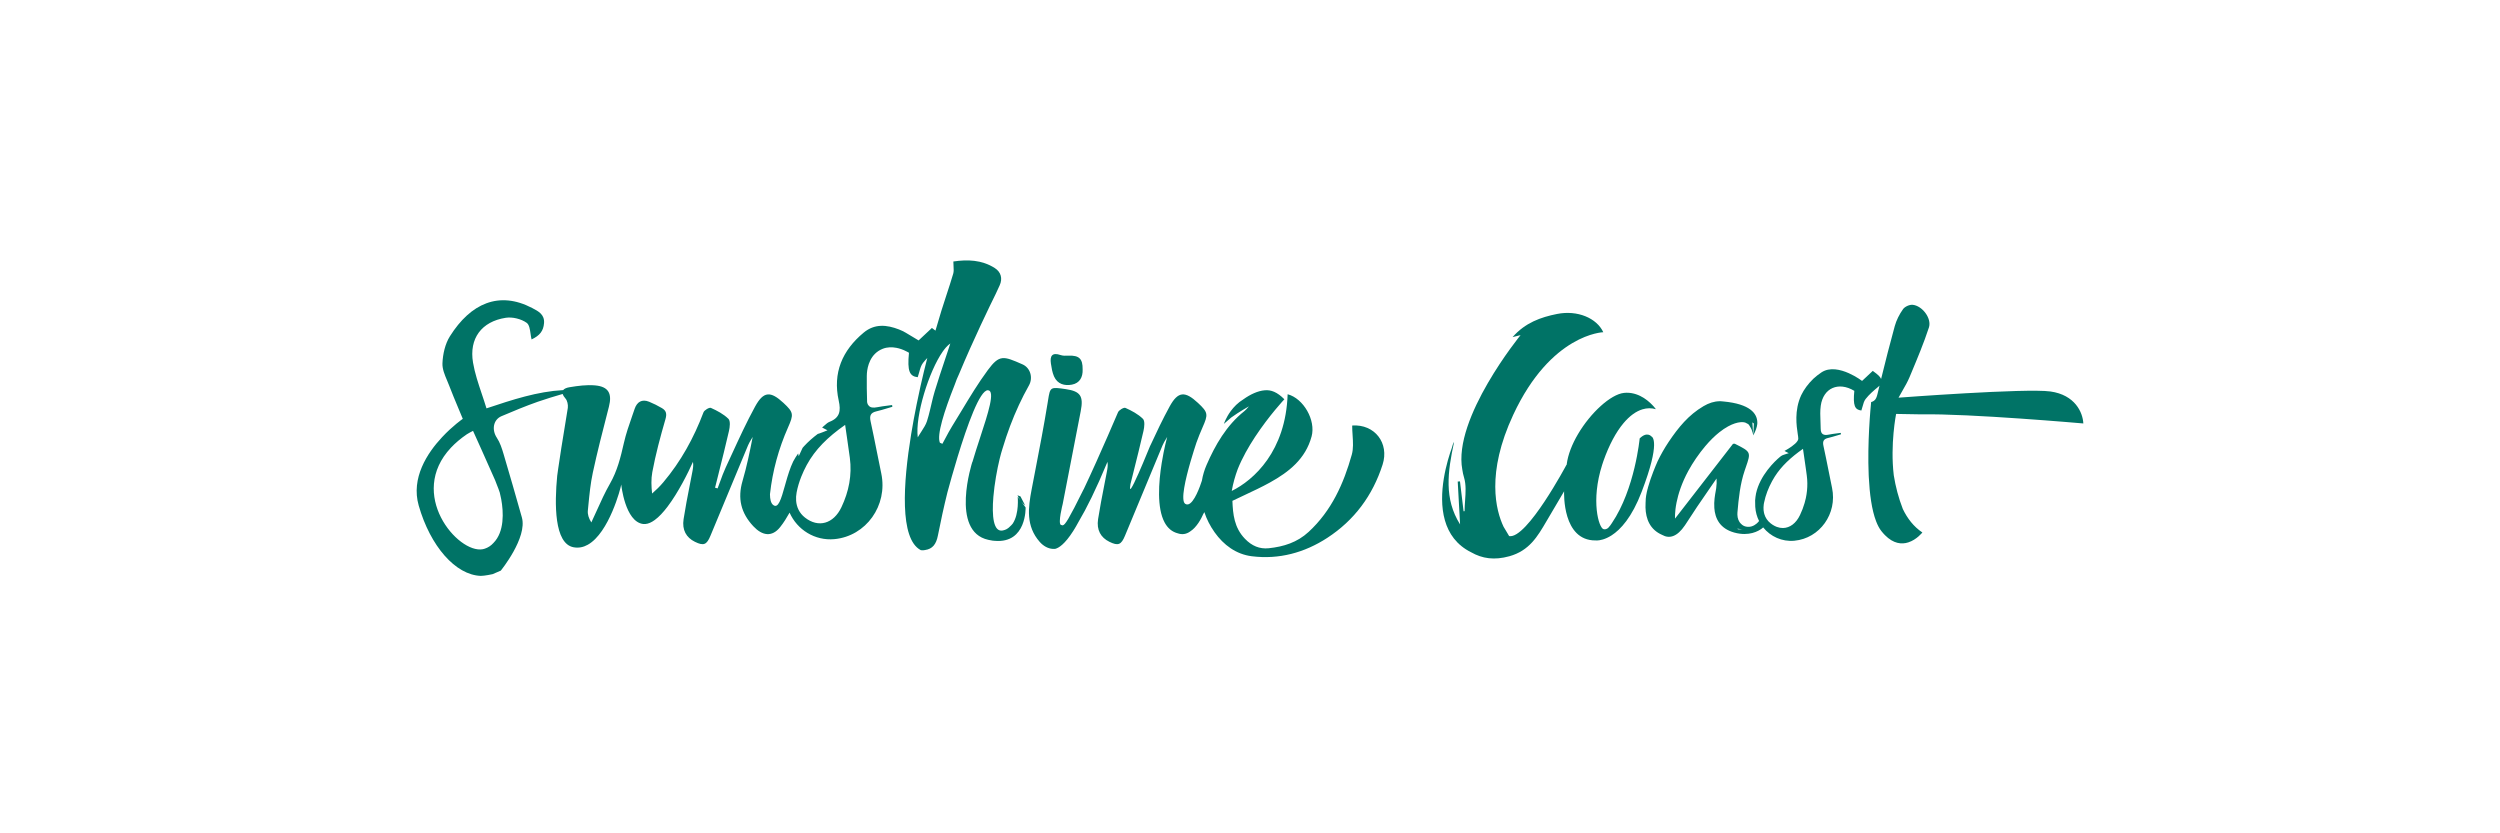 <svg width="240" height="80" viewBox="0 0 240 80" fill="none" xmlns="http://www.w3.org/2000/svg">
<path d="M95.972 44.028C95.717 45.07 95.47 46.442 95.364 47.689C95.208 49.535 95.362 51.107 96.264 50.926C96.27 50.925 96.274 50.923 96.279 50.922C96.394 50.898 96.498 50.863 96.594 50.818C96.76 50.732 96.93 50.597 97.098 50.41C97.142 50.361 97.183 50.314 97.222 50.267C97.862 49.308 97.699 47.695 97.699 47.695L97.945 48.025C97.828 47.856 97.74 47.687 97.677 47.545L97.967 47.657L98.415 48.526C98.278 48.423 98.159 48.301 98.056 48.175L98.416 48.657L98.458 48.714C98.458 48.714 98.573 52.167 95.521 51.922C95.37 51.917 95.218 51.897 95.066 51.859C95.046 51.855 95.026 51.852 95.005 51.849C94.965 51.842 94.925 51.834 94.882 51.825C91.175 51.018 93.34 44.356 93.34 44.356L93.349 44.363C93.57 43.605 93.833 42.801 94.089 42.018C94.862 39.657 95.568 37.5 94.842 37.463C94.065 37.424 92.845 40.86 91.928 43.865C91.522 45.195 91.176 46.439 90.954 47.261C90.612 48.637 90.311 50.025 90.038 51.414C89.877 52.24 89.527 52.702 88.8 52.804C88.555 52.86 88.386 52.809 88.386 52.809C86.34 51.725 86.707 46.367 87.466 41.71C87.546 41.22 87.63 40.738 87.716 40.27C87.806 39.778 87.899 39.3 87.992 38.845C88.51 36.282 89.011 34.404 89.011 34.404L89.022 34.366C88.875 34.518 88.736 34.676 88.607 34.841C88.423 35.076 88.338 35.389 88.246 35.726C88.203 35.885 88.159 36.049 88.101 36.213C87.316 36.122 87.088 35.634 87.261 33.866C87.261 33.866 87.071 33.742 86.771 33.614C86.602 33.541 86.436 33.484 86.272 33.441L86.27 33.441L86.26 33.438C86.214 33.427 86.169 33.416 86.123 33.407C86.105 33.402 86.086 33.399 86.068 33.395L86.049 33.391C86.047 33.39 86.044 33.39 86.041 33.39C85.641 33.314 85.186 33.309 84.743 33.483C83.531 33.959 83.27 35.205 83.223 35.834C83.218 35.903 83.214 35.988 83.212 36.085C83.203 36.404 83.206 36.855 83.212 37.281C83.222 37.916 83.239 38.493 83.239 38.493C83.239 38.493 83.217 38.742 83.385 38.926C83.542 39.137 83.827 39.171 84.21 39.093C84.397 39.06 84.562 39.031 84.709 39.008C84.878 38.983 85.048 38.962 85.218 38.94C85.359 38.922 85.5 38.903 85.641 38.884C85.644 38.904 85.647 38.924 85.65 38.944L85.654 38.972C85.658 38.999 85.662 39.026 85.667 39.052C85.51 39.097 85.355 39.144 85.198 39.191C84.841 39.3 84.483 39.408 84.119 39.493C83.583 39.62 83.46 39.906 83.575 40.435C83.792 41.428 83.991 42.424 84.19 43.42L84.191 43.423C84.326 44.102 84.462 44.782 84.604 45.461C85.243 48.526 83.143 51.471 80.105 51.757C78.231 51.932 76.528 50.856 75.8 49.213C75.526 49.7 75.237 50.174 74.892 50.605C74.104 51.592 73.172 51.431 72.319 50.519C71.123 49.239 70.793 47.839 71.285 46.165C71.688 44.792 71.978 43.386 72.258 41.944C72.211 42.029 72.16 42.114 72.109 42.198C72.002 42.377 71.894 42.555 71.815 42.746C70.606 45.638 69.404 48.532 68.205 51.429C67.844 52.305 67.552 52.426 66.71 52.012C65.881 51.606 65.464 50.876 65.624 49.841C65.79 48.758 66.001 47.681 66.211 46.605C66.29 46.201 66.37 45.797 66.446 45.392C66.453 45.358 66.459 45.325 66.466 45.291C66.524 44.986 66.583 44.681 66.525 44.337C66.066 45.367 65.123 47.271 64.073 48.654C63.675 49.178 63.262 49.625 62.853 49.922C62.547 50.146 62.242 50.284 61.949 50.306C61.882 50.31 61.814 50.312 61.748 50.304C59.998 50.096 59.639 46.513 59.639 46.513C59.597 46.84 58.475 51.152 56.429 52.294C56.012 52.528 55.556 52.63 55.063 52.538C54.131 52.364 53.672 51.32 53.48 49.983C53.289 48.65 53.36 47.026 53.491 45.679C53.521 45.456 53.553 45.228 53.586 44.996C53.681 44.343 53.784 43.666 53.886 43.013C54.038 42.047 54.188 41.135 54.304 40.435V40.434C54.408 39.807 54.483 39.351 54.507 39.179L54.512 39.14V39.138C54.543 38.851 54.467 38.464 54.286 38.258C54.14 38.091 54.052 37.946 54.013 37.821C53.213 38.056 52.414 38.294 51.627 38.568C50.449 38.981 49.295 39.465 48.144 39.953C47.337 40.296 47.195 41.275 47.699 42.029C48.008 42.491 48.185 43.057 48.346 43.598C48.948 45.616 49.526 47.642 50.099 49.669C50.651 51.617 48.075 54.781 48.075 54.781L47.286 55.119C47.286 55.119 46.544 55.284 46.159 55.285C43.736 55.206 41.31 52.439 40.195 48.529C39.443 45.893 41.008 43.501 42.444 41.965C43.468 40.869 44.427 40.208 44.427 40.208C44.281 39.854 44.139 39.514 44 39.183C43.684 38.427 43.387 37.718 43.113 37C43.053 36.843 42.986 36.685 42.919 36.525C42.689 35.98 42.454 35.423 42.475 34.883C42.509 34.002 42.728 33.017 43.192 32.281C45.189 29.111 47.916 27.912 51.084 29.567L51.128 29.59C51.682 29.878 52.292 30.195 52.228 31.017C52.169 31.772 51.822 32.212 51.031 32.586C50.988 32.422 50.961 32.232 50.934 32.041C50.872 31.609 50.809 31.168 50.559 30.99C50.032 30.612 49.194 30.408 48.547 30.508C46.23 30.868 45.017 32.494 45.411 34.814C45.582 35.824 45.913 36.806 46.25 37.81C46.404 38.269 46.56 38.732 46.702 39.203C49.218 38.364 51.584 37.584 54.064 37.449C54.174 37.308 54.395 37.219 54.676 37.173C55.481 37.039 56.316 36.927 57.123 36.997C58.422 37.111 58.781 37.783 58.455 39.048L58.348 39.466C57.841 41.434 57.334 43.402 56.908 45.387C56.69 46.401 56.588 47.442 56.486 48.479C56.469 48.657 56.452 48.835 56.434 49.013C56.397 49.374 56.514 49.75 56.768 50.153C56.947 49.775 57.119 49.393 57.292 49.011C57.686 48.137 58.08 47.263 58.555 46.435C59.257 45.21 59.583 43.9 59.888 42.548C60.09 41.651 60.395 40.776 60.7 39.902C60.776 39.684 60.852 39.466 60.926 39.248C61.153 38.584 61.621 38.287 62.315 38.567C62.738 38.738 63.15 38.947 63.545 39.179C63.962 39.423 64.033 39.73 63.881 40.25C63.394 41.925 62.939 43.617 62.62 45.33C62.497 45.991 62.527 46.692 62.601 47.38C62.988 47.044 63.354 46.685 63.679 46.298C65.362 44.304 66.61 42.035 67.535 39.585C67.615 39.371 68.096 39.09 68.248 39.158C68.849 39.428 69.466 39.752 69.928 40.208C70.134 40.412 70.068 40.995 69.981 41.371C69.67 42.727 69.332 44.077 68.993 45.426L68.993 45.429C68.876 45.892 68.76 46.356 68.645 46.82L68.89 46.887C68.97 46.677 69.047 46.466 69.124 46.255C69.293 45.787 69.463 45.319 69.672 44.87C69.871 44.444 70.067 44.016 70.264 43.589C70.972 42.048 71.681 40.506 72.493 39.022C73.302 37.546 73.978 37.531 75.214 38.68C76.199 39.596 76.202 39.788 75.652 41.031C74.75 43.069 74.164 45.202 73.92 47.421C73.919 47.434 73.919 47.448 73.917 47.461C73.921 47.923 74.003 48.288 74.207 48.462C74.712 48.893 74.992 47.902 75.346 46.644C75.373 46.548 75.401 46.45 75.429 46.351C75.625 45.657 75.85 44.914 76.148 44.297C76.291 44.028 76.451 43.774 76.623 43.532L76.677 43.797C76.802 43.526 76.926 43.259 77.051 42.992C77.098 42.936 77.147 42.882 77.196 42.828C77.589 42.401 78.03 42.015 78.506 41.657C78.594 41.655 79.439 41.31 79.439 41.31C79.318 41.247 79.228 41.2 79.118 41.143L78.923 41.041C79.006 40.976 79.083 40.906 79.157 40.838C79.315 40.696 79.463 40.562 79.637 40.494C80.634 40.101 80.734 39.443 80.517 38.461C79.931 35.805 80.849 33.645 82.915 31.93C83.975 31.05 85.14 31.181 86.289 31.622C86.729 31.791 87.138 32.043 87.567 32.309C87.767 32.432 87.972 32.559 88.186 32.681C88.564 32.326 88.977 31.938 89.463 31.483C89.525 31.532 89.594 31.583 89.665 31.636C89.711 31.669 89.758 31.704 89.805 31.74L90.367 29.852C90.527 29.333 90.697 28.817 90.867 28.3C91.088 27.627 91.31 26.954 91.509 26.274C91.57 26.064 91.557 25.832 91.54 25.557C91.532 25.418 91.523 25.267 91.523 25.103C92.873 24.904 94.246 24.934 95.499 25.733C96.105 26.119 96.262 26.749 95.969 27.392C95.924 27.492 95.877 27.591 95.831 27.691L95.831 27.692C95.802 27.754 95.773 27.817 95.744 27.879C95.718 27.935 95.692 27.99 95.667 28.046C95.641 28.101 95.616 28.156 95.59 28.212C95.067 29.271 93.419 32.659 92.073 35.898C91.91 36.238 91.77 36.587 91.648 36.943C90.634 39.494 89.914 41.776 90.231 42.504C90.312 42.538 90.391 42.572 90.47 42.605C90.568 42.427 90.664 42.247 90.76 42.067C90.964 41.682 91.168 41.297 91.397 40.928C91.7 40.44 91.998 39.947 92.295 39.455C93.102 38.116 93.909 36.777 94.834 35.525C95.952 34.011 96.343 34.183 98.129 34.965L98.161 34.979C98.921 35.312 99.19 36.272 98.78 36.998C98.43 37.617 98.109 38.247 97.812 38.887C97.194 40.218 96.685 41.589 96.266 42.988C96.261 43.006 96.255 43.024 96.249 43.042L96.241 43.065C96.154 43.331 96.063 43.658 95.973 44.027L95.972 44.028ZM89.126 43.132L88.965 42.835L89.195 43.257L89.126 43.132ZM89.195 43.257L89.258 43.372L90.346 45.371L89.195 43.257ZM88.105 41.987C88.151 41.908 88.197 41.833 88.242 41.76C88.316 41.641 88.389 41.529 88.458 41.421C88.686 41.068 88.881 40.766 88.988 40.436C89.102 40.083 89.196 39.722 89.282 39.36C89.323 39.193 89.362 39.026 89.4 38.859L89.401 38.857C89.418 38.783 89.436 38.708 89.453 38.634C89.538 38.271 89.628 37.909 89.736 37.553C90.042 36.543 90.376 35.541 90.733 34.476C90.83 34.185 90.929 33.889 91.029 33.588C91.096 33.386 91.163 33.182 91.231 32.975C91.09 33.068 90.946 33.2 90.799 33.368C90.751 33.424 90.702 33.483 90.653 33.546C90.604 33.609 90.555 33.676 90.505 33.746C89.177 35.632 87.84 39.929 88.105 41.987ZM89.471 34.251V34.252L89.072 35.809L89.471 34.251ZM77.273 49.683C78.566 50.703 80.021 50.29 80.78 48.687C81.49 47.187 81.802 45.612 81.585 43.954C81.495 43.272 81.396 42.593 81.286 41.84L81.285 41.839C81.237 41.505 81.186 41.157 81.133 40.788C79.454 41.966 78.255 43.147 77.442 44.647C77.25 45.001 77.076 45.373 76.925 45.754C76.727 46.252 76.57 46.765 76.475 47.279C76.426 47.542 76.408 47.809 76.428 48.071C76.475 48.674 76.724 49.249 77.273 49.683ZM47.532 46.104C46.867 44.578 45.411 41.363 45.411 41.363C45.203 41.466 45.005 41.576 44.818 41.69C44.214 42.102 43.71 42.533 43.294 42.975C41.194 45.211 41.353 47.748 42.335 49.677C43.325 51.622 45.151 52.948 46.344 52.725C46.411 52.712 46.478 52.695 46.541 52.672C46.851 52.57 47.138 52.387 47.369 52.126C48.433 51.059 48.346 49.16 48.115 47.912C48.072 47.678 48.024 47.467 47.978 47.289L47.977 47.288C47.9 47.04 47.803 46.797 47.707 46.558C47.646 46.406 47.586 46.254 47.532 46.104ZM41.577 49.543C41.577 49.543 41.577 49.544 41.693 49.774C41.578 49.545 41.577 49.543 41.577 49.543ZM41.27 48.876L41.3 49.175L41.273 48.901C41.261 48.785 41.257 48.74 41.255 48.724C41.257 48.739 41.261 48.778 41.27 48.876Z" fill="#007366"/>
<path d="M102.59 34.143C103.597 34.107 103.945 34.441 103.933 35.458C103.963 36.206 103.652 36.781 102.91 36.924C102.199 37.061 101.507 36.877 101.182 36.126C101.017 35.745 100.949 35.315 100.887 34.899C100.779 34.174 101.001 33.804 101.815 34.085C102.04 34.163 102.303 34.154 102.549 34.145L102.59 34.143Z" fill="#007366"/>
<path d="M129.85 41.786C129.83 41.478 129.809 41.164 129.809 40.849C131.976 40.699 133.39 42.546 132.729 44.603C131.774 47.576 130.013 49.946 127.42 51.635C125.236 53.057 122.786 53.728 120.17 53.4C118.666 53.212 117.464 52.315 116.605 51.105C116.166 50.487 115.836 49.834 115.617 49.164C115.602 49.192 115.586 49.219 115.571 49.247C115.55 49.285 115.529 49.322 115.508 49.359C115.341 49.741 114.906 50.614 114.24 51.032C113.871 51.29 113.482 51.337 113.091 51.207C112.503 51.062 112.089 50.685 111.806 50.162C111.047 48.761 111.226 46.312 111.524 44.45C111.753 43.025 112.051 41.944 112.051 41.944C112.004 42.028 111.954 42.11 111.905 42.192C111.796 42.373 111.688 42.553 111.607 42.746C110.399 45.638 109.196 48.532 107.999 51.429C107.636 52.305 107.345 52.426 106.501 52.012C105.673 51.606 105.257 50.875 105.415 49.841C105.583 48.758 105.793 47.683 106.003 46.608C106.083 46.203 106.162 45.798 106.239 45.392C106.245 45.358 106.252 45.325 106.258 45.291C106.317 44.986 106.376 44.681 106.317 44.337C106.303 44.369 106.29 44.4 106.276 44.432C106.263 44.464 106.249 44.495 106.235 44.527C106.29 44.402 106.317 44.337 106.317 44.337C105.211 47.004 104.297 48.824 103.559 50.065C103.376 50.407 103.201 50.705 103.036 50.966C102.207 52.272 101.617 52.611 101.305 52.688C101.269 52.691 101.234 52.694 101.199 52.695C101.148 52.696 101.097 52.696 101.047 52.692C100.616 52.659 100.178 52.435 99.813 52.021C98.474 50.504 98.7 48.749 99.04 46.969C99.151 46.387 99.264 45.804 99.376 45.222C99.798 43.037 100.221 40.852 100.576 38.657C100.582 38.618 100.588 38.581 100.594 38.545C100.6 38.506 100.606 38.469 100.612 38.432C100.818 37.137 100.818 37.136 102.336 37.36C103.725 37.565 104.033 38.035 103.75 39.465L103.75 39.47L102.018 48.391C102.017 48.396 101.543 50.242 101.847 50.391C101.874 50.399 101.901 50.406 101.929 50.413L101.977 50.426L102.011 50.435C102.13 50.421 102.275 50.279 102.56 49.799C102.752 49.444 102.945 49.091 103.137 48.737L103.145 48.722C103.382 48.266 103.668 47.694 104.024 46.977L104.026 46.987C104.821 45.312 105.695 43.347 106.343 41.862C106.925 40.53 107.327 39.585 107.327 39.585C107.408 39.371 107.888 39.09 108.04 39.158C108.642 39.428 109.258 39.752 109.72 40.208C109.926 40.412 109.86 40.994 109.774 41.371C109.462 42.73 109.123 44.084 108.783 45.437C108.696 45.785 108.609 46.132 108.522 46.48C108.498 46.629 108.482 46.751 108.48 46.831C108.48 46.898 108.487 46.939 108.507 46.946C108.526 46.953 108.557 46.924 108.599 46.864C108.669 46.766 108.766 46.586 108.88 46.354C109.367 45.365 110.153 43.438 110.368 42.911L110.388 42.864L110.42 42.785L110.425 42.774C110.426 42.772 110.428 42.774 110.43 42.777C111.016 41.508 111.616 40.246 112.286 39.021C113.094 37.545 113.77 37.531 115.005 38.68C115.991 39.596 115.994 39.787 115.444 41.03C115.23 41.514 115.034 42.003 114.856 42.497C114.726 42.89 114.512 43.549 114.298 44.288C113.81 45.966 113.317 48.056 113.78 48.367C113.821 48.385 113.863 48.403 113.905 48.421C113.948 48.432 113.991 48.432 114.034 48.426C114.641 48.329 115.228 46.626 115.382 46.144C115.468 45.633 115.616 45.127 115.831 44.634C116.655 42.739 117.739 40.833 119.456 39.471C119.569 39.382 119.665 39.271 119.762 39.161C119.806 39.109 119.852 39.057 119.898 39.007C119.898 39.007 118.936 39.545 118.2 40.08C118.096 40.17 117.992 40.26 117.888 40.35L117.883 40.354C117.753 40.467 117.623 40.579 117.494 40.691C117.494 40.691 117.68 40.11 118.151 39.467C118.441 39.072 118.839 38.654 119.368 38.333C120.026 37.86 120.762 37.518 121.414 37.468C122.016 37.411 122.606 37.632 123.299 38.331C123.299 38.331 121.842 39.882 120.487 41.94C119.857 42.897 119.25 43.964 118.821 45.037C118.574 45.696 118.378 46.391 118.248 47.131C120.37 46.083 123.435 43.317 123.613 37.847C125.135 38.246 126.331 40.342 125.915 41.892C125.337 44.047 123.744 45.305 121.921 46.316C121.132 46.753 120.314 47.136 119.473 47.53C119.09 47.71 118.703 47.891 118.311 48.081C118.361 49.358 118.48 50.65 119.513 51.721C120.171 52.405 120.919 52.725 121.805 52.631C123.22 52.479 124.528 52.082 125.636 51.056C127.831 49.025 128.992 46.428 129.773 43.644C129.933 43.071 129.892 42.441 129.85 41.786Z" fill="#007366"/>
<path d="M184.442 39.779L182.026 39.737C182.026 39.737 181.447 42.642 181.802 45.626C181.976 46.719 182.258 47.797 182.67 48.859C183.101 49.763 183.707 50.554 184.547 51.119C184.547 51.119 184.005 51.812 183.194 52.07C182.567 52.27 181.78 52.209 180.954 51.372C180.841 51.256 180.727 51.129 180.611 50.982C180.417 50.734 180.25 50.418 180.109 50.051C179.685 48.954 179.483 47.399 179.403 45.786L179.394 45.597C179.327 44.053 179.369 42.471 179.435 41.203C179.509 39.796 179.612 38.774 179.627 38.62L179.629 38.6C179.817 38.547 179.942 38.462 180.034 38.339C180.039 38.332 180.043 38.325 180.048 38.318C180.051 38.313 180.055 38.308 180.057 38.303C180.059 38.3 180.06 38.297 180.062 38.295L180.064 38.291C180.066 38.289 180.068 38.286 180.069 38.283C180.087 38.254 180.104 38.224 180.119 38.191C180.168 38.088 180.205 37.966 180.239 37.823C180.28 37.651 180.321 37.479 180.363 37.307V37.306C180.387 37.211 180.409 37.116 180.433 37.021C180.398 37.057 180.361 37.093 180.317 37.129C179.881 37.489 179.442 37.864 179.098 38.305C178.95 38.495 178.882 38.746 178.807 39.019C178.773 39.146 178.737 39.278 178.691 39.409C178.059 39.336 177.875 38.944 178.015 37.521C176.499 36.609 175.031 37.236 174.792 38.956C174.724 39.446 174.745 39.949 174.766 40.452C174.776 40.688 174.786 40.924 174.787 41.159C174.789 41.702 175.08 41.823 175.562 41.724C175.822 41.67 176.086 41.637 176.351 41.604C176.471 41.589 176.592 41.573 176.712 41.556C176.718 41.595 176.724 41.634 176.731 41.673L176.734 41.692C176.604 41.729 176.476 41.768 176.347 41.807C176.062 41.893 175.777 41.979 175.489 42.047C175.057 42.148 174.957 42.378 175.051 42.804C175.227 43.607 175.388 44.413 175.549 45.22V45.221C175.657 45.763 175.766 46.305 175.878 46.846C176.393 49.312 174.703 51.681 172.26 51.91C171.07 52.021 169.965 51.504 169.264 50.631C169.225 50.666 169.186 50.698 169.145 50.731L169.14 50.736C168.822 50.978 167.916 51.515 166.496 51.127C166.493 51.125 166.488 51.124 166.484 51.123L166.474 51.121C165.788 50.928 165.338 50.591 165.047 50.188C164.739 49.759 164.61 49.257 164.575 48.77C164.527 48.122 164.641 47.503 164.711 47.13C164.73 47.025 164.746 46.94 164.754 46.879C164.779 46.69 164.791 46.527 164.798 46.391C164.802 46.238 164.801 46.086 164.79 45.934C164.6 46.211 164.409 46.486 164.219 46.761C163.783 47.392 163.347 48.024 162.917 48.659C162.718 48.953 162.524 49.253 162.331 49.552L162.33 49.553C162.141 49.846 161.951 50.14 161.755 50.429C160.995 51.556 160.243 51.735 159.572 51.353C158.404 50.849 157.999 49.831 157.967 48.722C157.963 48.56 157.967 48.396 157.976 48.231C157.978 48.216 157.979 48.201 157.98 48.187C157.981 48.172 157.981 48.157 157.982 48.142C157.979 47.796 158.056 47.365 158.173 46.915L158.17 46.95V46.957L158.172 46.944C158.176 46.925 158.181 46.904 158.186 46.884C158.192 46.858 158.198 46.833 158.203 46.808L158.206 46.798C158.207 46.795 158.208 46.791 158.209 46.788C158.211 46.781 158.213 46.774 158.214 46.767C158.501 45.734 158.966 44.655 159.093 44.37C159.093 44.365 159.095 44.361 159.097 44.357L159.1 44.352L159.103 44.346L159.105 44.343L159.108 44.337V44.334L159.111 44.327L159.115 44.319V44.318L159.116 44.315C159.122 44.304 159.124 44.298 159.124 44.298L159.119 44.304C159.428 43.666 159.777 43.042 160.187 42.429C161.123 41.036 162.096 39.838 163.537 38.992C164.054 38.688 164.564 38.526 165.075 38.519L165.077 38.511L165.099 38.512L165.129 38.515C165.145 38.516 165.161 38.517 165.178 38.518C165.265 38.52 165.352 38.528 165.439 38.54C168.033 38.78 168.669 39.707 168.701 40.511C168.702 40.52 168.702 40.53 168.702 40.539C168.703 40.547 168.703 40.555 168.703 40.562C168.704 40.601 168.703 40.64 168.7 40.68L168.697 40.716C168.666 41.021 168.537 41.376 168.313 41.802L168.369 40.655L168.227 40.549L168.313 41.802C168.313 41.802 168.25 41.331 168.007 40.962C167.943 40.83 167.866 40.724 167.761 40.676C167.751 40.671 167.74 40.667 167.73 40.663L167.718 40.659C167.677 40.631 167.634 40.605 167.587 40.585C167.468 40.535 167.296 40.512 167.08 40.531C166.768 40.559 166.363 40.678 165.888 40.938C165.627 41.081 165.346 41.268 165.048 41.505C164.626 41.841 164.171 42.279 163.694 42.846C163.41 43.183 163.117 43.565 162.82 43.997C162.538 44.408 162.296 44.806 162.086 45.189C161.433 46.389 161.109 47.442 160.95 48.235C160.756 49.199 160.805 49.783 160.805 49.783C162.781 47.234 164.588 44.903 166.367 42.609C166.407 42.606 166.438 42.602 166.463 42.599C166.501 42.593 166.524 42.59 166.54 42.599C168.108 43.382 168.103 43.396 167.596 44.863C167.563 44.961 167.526 45.066 167.488 45.179C167.054 46.453 166.909 47.848 166.794 49.203C166.787 49.272 166.787 49.339 166.789 49.406C166.798 49.758 166.913 50.084 167.153 50.298C167.272 50.423 167.421 50.512 167.609 50.552C167.81 50.594 167.992 50.579 168.151 50.533C168.347 50.475 168.51 50.371 168.632 50.267C168.718 50.194 168.796 50.11 168.871 50.018C168.666 49.611 168.537 49.156 168.505 48.67C168.504 48.662 168.504 48.655 168.504 48.647C168.503 48.632 168.503 48.618 168.502 48.603C168.502 48.588 168.501 48.572 168.501 48.557C168.493 48.385 168.491 48.21 168.492 48.037C168.509 47.805 168.54 47.585 168.579 47.377C168.959 45.617 170.397 44.262 170.848 43.887C170.911 43.834 170.956 43.8 170.974 43.787C171.06 43.722 171.164 43.681 171.284 43.644C171.499 43.565 171.724 43.508 171.724 43.508L171.309 43.291C171.309 43.291 171.936 42.96 172.329 42.597C172.375 42.554 172.418 42.511 172.456 42.468C172.545 42.369 172.609 42.269 172.629 42.176C172.634 42.158 172.635 42.133 172.635 42.107C172.636 42.008 172.612 41.852 172.581 41.65C172.523 41.263 172.441 40.709 172.452 40.071C172.464 39.417 172.576 38.675 172.917 37.936C173.192 37.37 173.583 36.846 174.08 36.362C174.307 36.152 174.563 35.948 174.855 35.752C175.652 35.22 176.688 35.471 177.493 35.83C178.221 36.155 178.759 36.568 178.759 36.568C179.01 36.333 179.279 36.08 179.584 35.794L179.786 35.605C179.836 35.644 179.891 35.685 179.949 35.727C180.084 35.828 180.233 35.938 180.362 36.068C180.465 36.172 180.541 36.276 180.586 36.379C180.999 34.687 181.433 32.999 181.893 31.319C182.052 30.739 182.343 30.168 182.692 29.678C182.866 29.431 183.323 29.231 183.625 29.262C184.542 29.357 185.462 30.57 185.176 31.439C184.687 32.929 184.079 34.381 183.473 35.831L183.307 36.227C183.132 36.646 182.904 37.042 182.649 37.485C182.525 37.702 182.394 37.93 182.259 38.177C182.259 38.177 194.482 37.252 196.842 37.581C199.202 37.911 199.949 39.591 200 40.652C200 40.652 189.001 39.686 184.442 39.779ZM173.241 48.292C173.286 48.136 173.326 47.98 173.36 47.822C173.46 47.35 173.511 46.868 173.504 46.378C173.501 46.132 173.483 45.884 173.449 45.634C173.424 45.437 173.397 45.239 173.368 45.038C173.318 44.678 173.264 44.31 173.207 43.916V43.914C173.168 43.652 173.128 43.378 173.087 43.088C171.905 43.917 171.019 44.748 170.378 45.751C170.287 45.894 170.2 46.041 170.119 46.192C169.771 46.831 169.493 47.54 169.352 48.251C169.35 48.261 169.348 48.27 169.347 48.28C169.345 48.289 169.342 48.299 169.34 48.308C169.333 48.352 169.325 48.396 169.318 48.44C169.307 48.528 169.3 48.616 169.297 48.704C169.294 48.791 169.297 48.88 169.303 48.966C169.311 49.046 169.322 49.125 169.339 49.203C169.349 49.253 169.362 49.301 169.375 49.35C169.472 49.683 169.665 49.992 169.982 50.242C170.112 50.345 170.244 50.43 170.377 50.496C170.443 50.53 170.509 50.559 170.576 50.583C170.776 50.657 170.975 50.692 171.171 50.689C171.821 50.679 172.421 50.247 172.802 49.441C172.981 49.065 173.129 48.681 173.241 48.292ZM168.885 50.005C168.89 49.999 168.894 49.993 168.897 49.989C168.895 49.992 168.894 49.994 168.891 49.998L168.881 50.01L168.885 50.005ZM168.866 50.03C168.863 50.035 168.859 50.039 168.854 50.044L168.839 50.062L168.834 50.069C168.849 50.051 168.862 50.036 168.872 50.022C168.87 50.025 168.868 50.027 168.866 50.03ZM166.783 50.749L166.843 50.813L167.556 50.824L167.285 50.82L166.783 50.749Z" fill="#007366"/>
<path d="M158.965 39.282L158.967 39.284C158.545 39.158 158.114 39.164 157.688 39.292C157.064 39.477 156.446 39.925 155.866 40.613C155.144 41.469 154.48 42.695 153.932 44.251C153.889 44.374 153.848 44.494 153.81 44.615C152.699 48.097 153.488 50.665 153.932 50.798C154.101 50.849 154.254 50.784 154.382 50.682C154.53 50.517 154.651 50.375 154.742 50.216C156.957 46.938 157.408 42.09 157.408 42.09C158.122 41.382 158.537 41.899 158.537 41.899L158.542 41.901C158.609 41.928 159.454 42.366 157.601 47.21C156.659 49.674 155.573 50.844 154.709 51.397C154.082 51.799 153.571 51.877 153.319 51.886C153.274 51.886 153.229 51.883 153.184 51.881L153.154 51.879H153.149V51.882C149.999 51.882 150.147 47.37 150.155 47.164C149.61 48.086 149.065 49.008 148.524 49.933L148.46 50.041C147.606 51.504 146.809 52.868 144.899 53.4C143.459 53.8 142.3 53.63 141.226 53.017C139.825 52.319 139.069 51.208 138.713 49.959C137.97 47.366 138.943 44.192 139.388 42.965C139.436 42.774 139.483 42.622 139.526 42.533C139.549 42.49 139.568 42.459 139.588 42.449C138.977 45.303 138.614 47.883 140.168 50.342L140.156 50.13C140.085 48.831 140.013 47.53 139.941 46.23C140.013 46.223 140.085 46.218 140.157 46.212C140.216 46.704 140.277 47.197 140.336 47.689C140.392 48.154 140.447 48.619 140.503 49.083C140.535 49.079 140.568 49.074 140.601 49.071C140.601 48.734 140.625 48.39 140.649 48.046C140.702 47.291 140.755 46.537 140.553 45.859C140.473 45.595 140.418 45.337 140.382 45.084C139.458 40.146 145.975 32.172 145.975 32.172L145.752 32.227C145.605 32.264 145.438 32.305 145.206 32.363C146.419 30.98 147.916 30.451 149.479 30.14C151.437 29.75 153.286 30.534 153.915 31.893C153.915 31.893 148.905 32.022 145.271 39.819C142.65 45.442 143.605 49.012 144.342 50.566C144.4 50.662 144.458 50.759 144.517 50.858C144.634 51.054 144.755 51.256 144.878 51.465C146.579 51.787 150.403 44.582 150.403 44.582L150.406 44.646C150.407 44.642 150.409 44.636 150.41 44.631C150.411 44.626 150.412 44.62 150.413 44.615C150.414 44.609 150.415 44.603 150.416 44.598C150.417 44.593 150.418 44.589 150.419 44.585C150.415 44.584 150.411 44.584 150.408 44.583L150.403 44.582C150.523 43.635 150.929 42.625 151.485 41.68C152.699 39.615 154.632 37.857 155.896 37.719H155.899C155.951 37.713 156.004 37.709 156.055 37.707C156.063 37.706 156.07 37.706 156.078 37.706C156.112 37.704 156.147 37.704 156.182 37.704C156.499 37.703 156.796 37.76 157.067 37.85C158.207 38.23 158.925 39.226 158.965 39.282ZM157.308 38.582L157.47 38.529L157.525 38.511L157.308 38.582Z" fill="#007366"/>
</svg>
